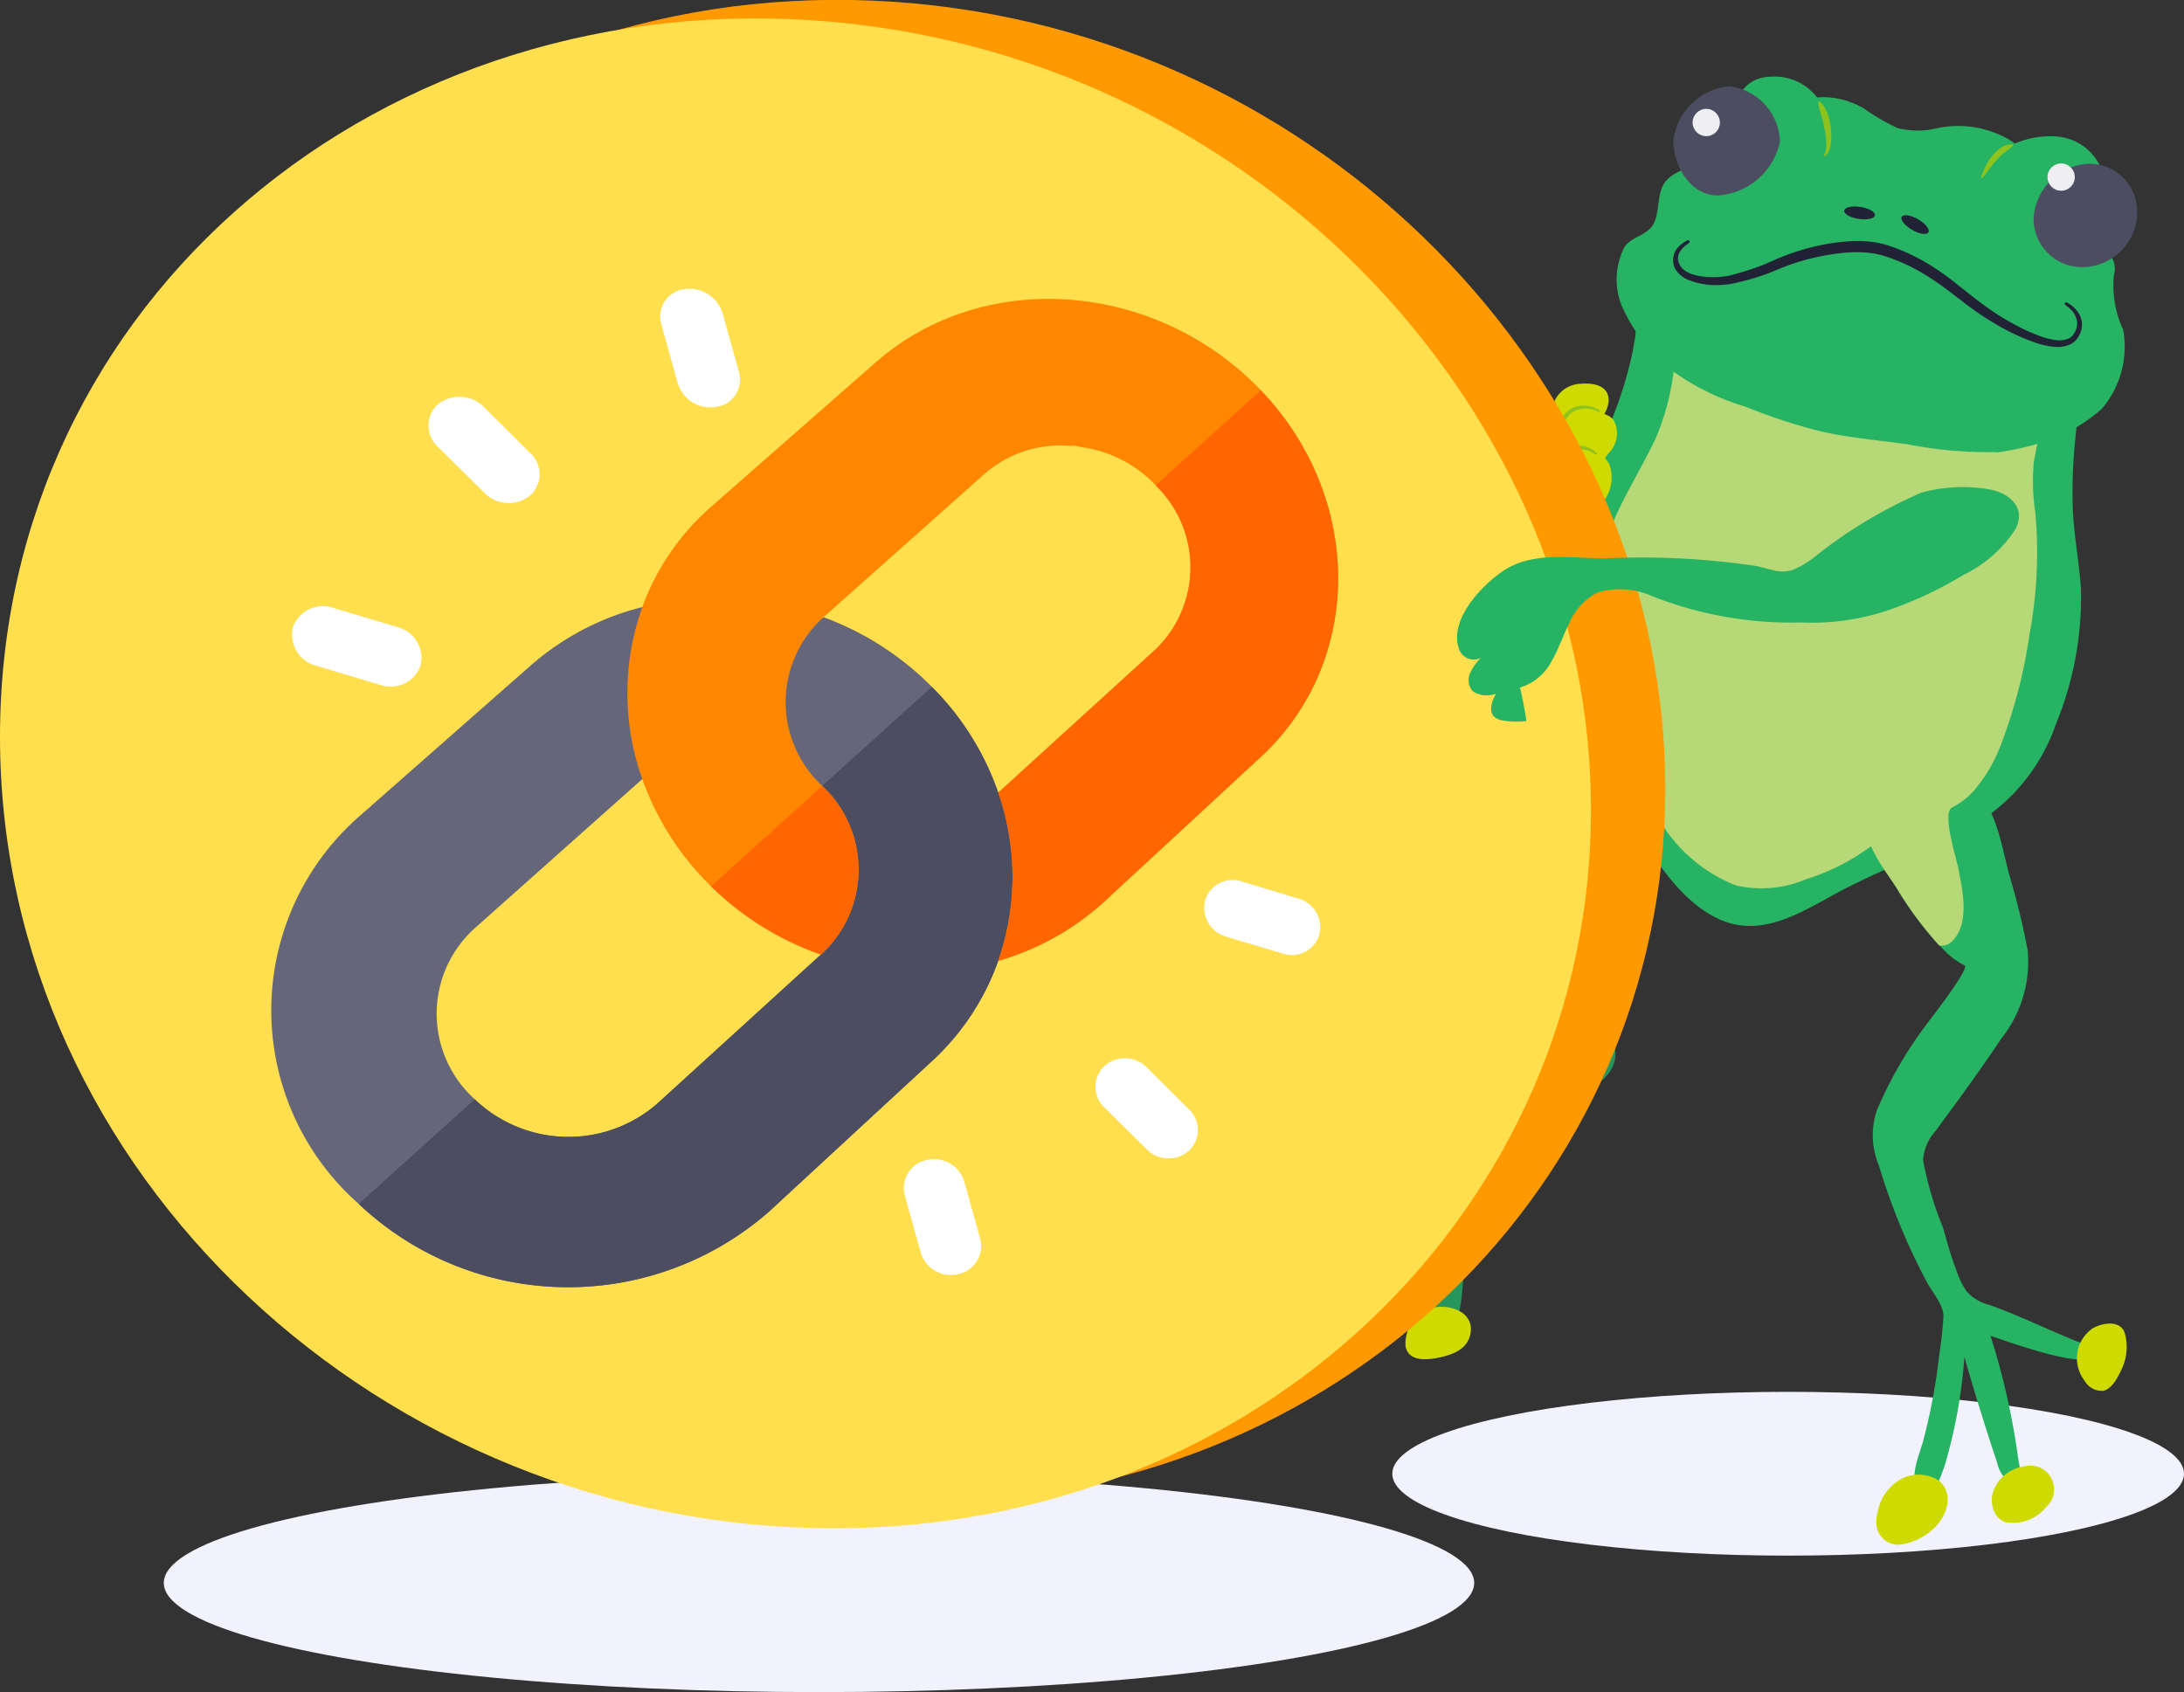 <svg xmlns="http://www.w3.org/2000/svg" xmlns:xlink="http://www.w3.org/1999/xlink" width="80" height="61.988" viewBox="0 0 80 61.988"><rect x="0" y="0" width="80" height="61.988" fill="#333333" stroke="none"/><defs><style>.a{fill:url(#a);}.b{fill:#26965c;}.c{fill:#26b363;}.d{fill:#b7d876;}.e{fill:#222236;}.f{fill:#4d4d61;}.g{fill:#ceda00;}.h{fill:#8dc21f;}.i{fill:#1eaa39;}.j{fill:#eeeef3;}.k{fill:#f90;}.l{fill:#ffdf4d;}.m{fill:#66667a;}.n{fill:#fff;}.o{fill:#ff8700;}.p{fill:#f60;}</style><linearGradient id="a" y1="0.5" x2="1" y2="0.5" gradientUnits="objectBoundingBox"><stop offset="0" stop-color="#f2f2ff"/><stop offset="1" stop-color="#f2f2ff"/></linearGradient></defs><g transform="translate(-314 -321.012)"><ellipse class="a" cx="24" cy="4" rx="24" ry="4" transform="translate(320 375)"/><ellipse class="a" cx="14.5" cy="3" rx="14.5" ry="3" transform="translate(365 372)"/><path class="b" d="M367.767,362.921a2.96,2.96,0,0,0,.475-.335,17.642,17.642,0,0,0,1.652-2.019c.475-.552,1.592-1.254.862-2.045-.4-.43-.775-.881-1.174-1.313a4.626,4.626,0,0,1-.995-1.429,3.647,3.647,0,0,1,.5-2.676c.37-.895.649-1.825,1.015-2.722a5.486,5.486,0,0,1,1.7-2.619,2.114,2.114,0,0,1,2.865.523,2.6,2.6,0,0,1-.063,2.891,13.066,13.066,0,0,1-2.343,2.6,4.6,4.6,0,0,1-.967.869,24.591,24.591,0,0,1,1.847,4.72c.169.741-.375,1.216-.936,1.583a9.331,9.331,0,0,0-1.9,1.545c-.7.776-1.5,1.241-1.948,2.233a11.687,11.687,0,0,0-.754,3.142c-.063.443-.044,1.728-.645,1.822-.42.066-.6-.378-.654-.718a3.27,3.27,0,0,1,.263-1.536c.329-.965.94-2.9.94-2.9s-.241.252-.324.343c-.863.943-1.54,2.036-2.4,2.98-.228.251-1.556,1.661-1.446.452.059-.652.951-1.514,1.347-2.007.593-.74,1.272-1.389,1.9-2.09a8.3,8.3,0,0,0-2.3.689c-.3.131-2.7,1.333-2.559.345.075-.534,1.364-.829,1.765-.977a19.234,19.234,0,0,1,2.521-.745A6.135,6.135,0,0,0,367.767,362.921Z"/><path class="c" d="M387.105,359.359c-.458.678-.934,1.345-1.415,2.007-.262.36-.529.715-.789,1.076a1.769,1.769,0,0,0-.459,1.068,12.725,12.725,0,0,0,.735,2.489c.143.508.281,1.019.471,1.511a3.16,3.16,0,0,0,.4.825,1.693,1.693,0,0,0,.84.486c.685.244,1.35.539,2.015.831.347.153.7.3,1.045.45.21.086.661.188.684.471.06.756-3.291-.491-3.72-.625a26.466,26.466,0,0,1,1.008,4.446c.028.209.294,1.276-.284.952a1.257,1.257,0,0,1-.479-.747q-.645-1.922-1.2-3.872a18.843,18.843,0,0,1-.728,3.994c-.126.341-.557,1.652-.953.981-.356-.605.005-1.292.177-1.934a21.439,21.439,0,0,0,.5-2.486c.1-.816.181-1.2.234-2.02.027-.418-.409-.917-.6-1.269a23.415,23.415,0,0,1-1.261-2.793c-.185-.494-.352-.994-.505-1.5a2.856,2.856,0,0,1-.076-2,14.809,14.809,0,0,1,1.886-3.245c.116-.158,1.534-1.975,1.332-2.077a2.827,2.827,0,0,1-.645-.45,11.994,11.994,0,0,1-1.862-2.412c-.534-.836-1.525-1.958-.921-3a2.9,2.9,0,0,1,2.8-1.025c1.744.216,1.912,2.358,2.3,3.693a26.668,26.668,0,0,1,.639,2.642,4.53,4.53,0,0,1-.99,3.264C387.224,359.184,387.165,359.272,387.105,359.359Z"/><path class="c" d="M374.025,332.581c-.114.127-.1.581-.124.752-.045.295-.1.587-.167.878a15.091,15.091,0,0,1-1.232,3.346,20.115,20.115,0,0,0-1.1,2.2,9.406,9.406,0,0,0-.494,2.247,11.816,11.816,0,0,0,.526,4.638A19.133,19.133,0,0,0,373.8,351.2c.811,1.27,1.751,2.842,3.182,3.489,1.7.769,3.283-.463,4.756-1.2,1.538-.768,3.177-1.394,4.641-2.3a6.9,6.9,0,0,0,2.932-3.657,12.2,12.2,0,0,0,.914-4.959c-.063-.942-.243-1.872-.294-2.817a18.718,18.718,0,0,1,.1-2.781c.042-.443.091-.885.14-1.327-.532-.062-1.088-.2-1.621-.308l-3.874-.745-4.665-.9-4.04-.777-.96-.185c-.174-.033-.809-.262-.956-.184A.154.154,0,0,0,374.025,332.581Z"/><path class="d" d="M388.5,337.943a18.067,18.067,0,0,1,.447-1.935l-13.578-2.7a9.084,9.084,0,0,1-.71,3.737c-.814,1.74-2.041,3.351-2.12,5.343a16.957,16.957,0,0,0,.289,3.287,7.98,7.98,0,0,0,.379,1.532c.027.074.062.157.1.244.149.355.325.8.119,1.107-.219.333-.434.672-.638,1.018a11.876,11.876,0,0,0-.817,1.64c-.235.6-.6,1.616-.229,2.221a.557.557,0,0,0,.669.19,17.747,17.747,0,0,0,1.769-1.826,5.638,5.638,0,0,0,.42-.621c.051-.09.1-.181.143-.274a2.024,2.024,0,0,0,.13.294,5.665,5.665,0,0,0,2.716,2.249,4.171,4.171,0,0,0,2.569-.229,7.935,7.935,0,0,0,2.375-1.205h0a5.578,5.578,0,0,0,.5.871c.151.226.3.44.43.639a13.749,13.749,0,0,0,1.567,2.121.5.5,0,0,0,.452-.131c.7-.651.4-1.916.244-2.725-.031-.163-.166-.615-.26-1.068-.108-.513-.163-1.029.041-1.13a2.763,2.763,0,0,0,.829-.651,5.768,5.768,0,0,0,.949-1.623,18.785,18.785,0,0,0,1.058-4.077,16.215,16.215,0,0,0,.21-4.452A7.631,7.631,0,0,1,388.5,337.943Z"/><path class="c" d="M388.339,326.771a3.235,3.235,0,0,0-.72-.63,3.729,3.729,0,0,0-2.693-.426,2.956,2.956,0,0,1-1.421-.014,7.82,7.82,0,0,1-1.256-.732c-2.368-1.3-4.177.927-6.039,1.995-.4.232-.95.346-1.232.738-.308.429-.164,1.177-.455,1.586-.254.356-.755.406-1.01.76a2.592,2.592,0,0,0-.116,2.151,6.281,6.281,0,0,0,1.806,2.357,8.88,8.88,0,0,0,2.715,1.348,21.581,21.581,0,0,0,2.729.9c1.058.243,2.137.334,3.211.481a15.268,15.268,0,0,0,3.294.287c-.042.009-.083.021-.125.03a10.559,10.559,0,0,0,2.087-.481,6.184,6.184,0,0,0,1.875-1.131,3.512,3.512,0,0,0,.783-2.9,3.812,3.812,0,0,1-.339-2c.16-.567-.3-.925-.6-1.447a7.294,7.294,0,0,0-1.261-1.326C389.112,327.842,388.775,327.266,388.339,326.771Z"/><path class="e" d="M382.68,328.9c-.019.121-.286.18-.6.132s-.546-.186-.527-.308.286-.18.6-.131S382.7,328.781,382.68,328.9Z"/><path class="e" d="M384.639,329.522c-.062.107-.332.066-.6-.091s-.442-.371-.38-.477.331-.065.6.091S384.7,329.416,384.639,329.522Z"/><path class="c" d="M380.957,325.689A1.771,1.771,0,0,1,379.2,327.6a1.752,1.752,0,0,1-1.729-1.915c0-1.181.495-1.866,1.457-1.866A1.948,1.948,0,0,1,380.957,325.689Z"/><path class="c" d="M391.115,327.892a1.884,1.884,0,0,1-1.884,1.883,2.933,2.933,0,0,1-2.517-1.751c-.474-1.134,1.128-2.085,2.517-2.016A1.918,1.918,0,0,1,391.115,327.892Z"/><path class="e" d="M375.857,329.924l-.045.029a1.3,1.3,0,0,0-.114.089.789.789,0,0,0-.15.171.465.465,0,0,0-.052.428l.02.049a.269.269,0,0,0,.02.038.235.235,0,0,0,.024.038.246.246,0,0,0,.028.038.834.834,0,0,0,.357.238,1.972,1.972,0,0,0,.513.109,3.1,3.1,0,0,0,.594,0,2.472,2.472,0,0,0,.309-.047c.026-.005.051-.012.075-.018l.083-.023.165-.046c.222-.064.449-.134.677-.217.114-.042.229-.087.343-.135.057-.024.115-.049.172-.075l.178-.08c.248-.106.5-.2.765-.286a8.075,8.075,0,0,1,1.671-.353,5.1,5.1,0,0,1,.893-.017,3.712,3.712,0,0,1,.453.063c.075.016.15.034.224.056l.058.017.052.016.1.034a7.142,7.142,0,0,1,1.589.783c.244.158.477.327.7.5l.646.513c.212.165.422.324.631.472s.42.283.63.407a8.065,8.065,0,0,0,1.231.6,2.93,2.93,0,0,0,.573.15.911.911,0,0,0,.488-.045.453.453,0,0,0,.166-.125l.008-.009,0,0,0,0s0-.006,0,0l.017-.025.034-.05c.017-.031.032-.057.046-.088a.62.62,0,0,0,.049-.358.744.744,0,0,0-.114-.279.974.974,0,0,0-.152-.177,1.145,1.145,0,0,0-.114-.092l-.042-.03,0,0a.056.056,0,0,1-.013-.078.055.055,0,0,1,.074-.015l.047.029a1.33,1.33,0,0,1,.134.092,1.139,1.139,0,0,1,.186.188.851.851,0,0,1,.16.332.8.8,0,0,1-.038.462,1.092,1.092,0,0,1-.056.121l-.031.051-.016.026-.005.008,0,0-.005.007-.011.014a.66.66,0,0,1-.228.193,1.134,1.134,0,0,1-.61.1,2.861,2.861,0,0,1-.635-.135,7.656,7.656,0,0,1-1.3-.579,10.866,10.866,0,0,1-1.323-.871l-.655-.5c-.218-.166-.446-.323-.681-.472a6.819,6.819,0,0,0-1.5-.729l-.1-.032-.052-.017-.046-.013c-.064-.018-.13-.034-.2-.048a3.379,3.379,0,0,0-.4-.058,4.718,4.718,0,0,0-.823.012,8.449,8.449,0,0,0-1.6.317c-.253.076-.5.165-.734.26l-.178.074c-.061.026-.122.05-.183.074-.122.047-.243.091-.363.131-.241.08-.478.146-.707.2l-.171.041-.083.019c-.031.007-.061.014-.091.019a3.112,3.112,0,0,1-.348.039,2.749,2.749,0,0,1-1.221-.18,1.041,1.041,0,0,1-.435-.33.472.472,0,0,1-.036-.055.632.632,0,0,1-.032-.058c-.009-.02-.019-.042-.026-.06l-.017-.05,0-.007,0-.008v0l0-.014-.006-.029a.388.388,0,0,1-.01-.058.731.731,0,0,1,0-.114.649.649,0,0,1,.135-.359,1,1,0,0,1,.192-.19,1.206,1.206,0,0,1,.138-.09l.046-.026a.066.066,0,0,1,.089.026A.065.065,0,0,1,375.857,329.924Z"/><path class="f" d="M379.2,326.2a2.486,2.486,0,0,1-2.273,1.972c-1.023,0-1.631-1.1-1.631-2a2.27,2.27,0,0,1,2.051-2A2.106,2.106,0,0,1,379.2,326.2Z"/><path class="f" d="M392.273,328.567a2.019,2.019,0,0,1-2.174,2.224,1.768,1.768,0,0,1-1.606-1.829,2.135,2.135,0,0,1,2-1.951A1.741,1.741,0,0,1,392.273,328.567Z"/><path class="g" d="M382.745,376.944a1.147,1.147,0,0,1,.028-.513,1.754,1.754,0,0,1,.884-1.249,1.373,1.373,0,0,1,1.345.057c.618.483.3,1.372-.208,1.8a2.2,2.2,0,0,1-1.184.557A.8.8,0,0,1,382.745,376.944Z"/><path class="g" d="M387.1,376.486a1.018,1.018,0,0,1-.09-.839,1.409,1.409,0,0,1,1.132-.915.872.872,0,0,1,.792,1.506,1.541,1.541,0,0,1-1.478.534A.692.692,0,0,1,387.1,376.486Z"/><path class="g" d="M390.362,371.6a1.345,1.345,0,0,1-.094-.143,1.33,1.33,0,0,1,.4-1.792c.367-.2,1-.3,1.161.178a1.9,1.9,0,0,1-.132,1.37c-.13.27-.334.676-.656.751A.735.735,0,0,1,390.362,371.6Z"/><path class="g" d="M361.238,364.25a.79.79,0,0,0-.379.252,2.433,2.433,0,0,0-.652,1.578.946.946,0,0,0,.106.525.743.743,0,0,0,.6.326,1.38,1.38,0,0,0,.681-.173,1.159,1.159,0,0,0,.486-.408,1.335,1.335,0,0,0,.151-.615C362.273,365.054,362.272,364.01,361.238,364.25Z"/><path class="g" d="M363.511,367.741a1.471,1.471,0,0,0-.931.2,1.376,1.376,0,0,0-.427.816,1.008,1.008,0,0,0,.12.939.775.775,0,0,0,.3.174,1.462,1.462,0,0,0,1.453-.3C364.81,368.843,364.626,367.763,363.511,367.741Z"/><path class="g" d="M366.023,369.128l-.024.02a1.411,1.411,0,0,0-.515,1.175c.1.571.758.516,1.2.427.533-.107,1.077-.31,1.18-.888C368.036,368.9,366.648,368.635,366.023,369.128Z"/><path class="h" d="M380.661,324.732s.026.023.066.065a1.083,1.083,0,0,1,.136.2,1.389,1.389,0,0,1,.124.314,2.617,2.617,0,0,1,.076.379c.008.066.014.131.018.2s0,.128,0,.19a1.358,1.358,0,0,1-.045.34.73.73,0,0,1-.1.226.6.6,0,0,1-.043.054l-.016.019a.033.033,0,0,1-.055-.036l0,0,.009-.02a.506.506,0,0,0,.022-.057.861.861,0,0,0,.041-.21,1.829,1.829,0,0,0-.009-.308c-.005-.057-.012-.117-.021-.176s-.017-.121-.029-.181-.025-.119-.038-.178-.029-.115-.045-.17l-.047-.158c-.015-.051-.028-.1-.04-.144-.023-.09-.04-.166-.05-.221s-.014-.091-.014-.091a.035.035,0,0,1,.058-.03Z"/><path class="h" d="M387.728,326.365l-.015.012c-.01.009-.027.019-.044.033l-.063.047-.079.062c-.057.045-.122.1-.191.157-.034.029-.069.061-.1.094s-.068.071-.1.105-.065.074-.1.113l-.09.114-.157.21c-.046.063-.086.115-.114.151l-.046.056a.032.032,0,0,1-.046,0,.033.033,0,0,1-.011-.037l.024-.068c.016-.043.04-.105.071-.177.016-.037.035-.075.055-.116s.042-.084.067-.127.051-.089.081-.133.064-.09.1-.13a1.644,1.644,0,0,1,.109-.124c.038-.039.076-.076.116-.11a.952.952,0,0,1,.123-.087.913.913,0,0,1,.121-.061.806.806,0,0,1,.11-.035.756.756,0,0,1,.089-.015.4.4,0,0,1,.056,0h.02a.035.035,0,0,1,.033.036A.032.032,0,0,1,387.728,326.365Z"/><path class="i" d="M367.149,337.883c-.486.486-.209,1.174.127,1.657a4.25,4.25,0,0,0,.573.655c.114.108.856.55.869.651a3.334,3.334,0,0,1,.007-1.092,1.709,1.709,0,0,1,.512-.923.679.679,0,0,1,.386-.175.887.887,0,0,1,.358.05,1.508,1.508,0,0,1,.561.282.317.317,0,0,1,.094.214c.007.208.012.42.012.42s.191.118.235.141a1.427,1.427,0,0,0,1.709-.266,1.527,1.527,0,0,0,.1-1.793.9.9,0,0,0,.35-.775.863.863,0,0,0-.421-.717.521.521,0,0,0-.016-.819.932.932,0,0,0-1.242.013c-.089.063-.446.383-.508.373-.967-.155-2.071-.371-2.747.5A4.906,4.906,0,0,0,367.149,337.883Z"/><path class="g" d="M372.957,338.036l-.006-.015a1.037,1.037,0,0,0-1.118-.545,1.531,1.531,0,0,0-1.155.989,1.752,1.752,0,0,0-.131,1.005c.1.418.467.536.856.558a1.565,1.565,0,0,0,1.371-.7A1.44,1.44,0,0,0,372.957,338.036Z"/><path class="g" d="M370.994,337.567a1.978,1.978,0,0,1,.018-.4,1.135,1.135,0,0,1,.812-.968c.386-.112,1.03-.148,1.292.219a1.014,1.014,0,0,1-.191,1.193,1.664,1.664,0,0,1-.6.551c-.306.121-.887.224-1.139-.054A.881.881,0,0,1,370.994,337.567Z"/><path class="g" d="M371,336.665a1.362,1.362,0,0,1-.075-.919,1.085,1.085,0,0,1,.955-.674c.327-.032.818,0,.986.333.176.355-.086.833-.327,1.091-.3.32-1.025.709-1.422.333A.525.525,0,0,1,371,336.665Z"/><path class="h" d="M371.12,337.8s.009-.023.027-.061a.335.335,0,0,1,.039-.068.529.529,0,0,1,.065-.084l.041-.044.05-.041a.818.818,0,0,1,.118-.075.9.9,0,0,1,.14-.053.834.834,0,0,1,.15-.031.981.981,0,0,1,.153,0,.962.962,0,0,1,.146.022.984.984,0,0,1,.13.043l.058.024.051.029a.712.712,0,0,1,.086.057.417.417,0,0,1,.061.049l.05.046a.033.033,0,0,1,0,.046.032.032,0,0,1-.042.005l0,0-.053-.034a.435.435,0,0,0-.061-.038.659.659,0,0,0-.084-.041l-.048-.02-.054-.018a1.182,1.182,0,0,0-.117-.028,1.033,1.033,0,0,0-.127-.011.963.963,0,0,0-.131.006.867.867,0,0,0-.127.029.856.856,0,0,0-.117.046,1.07,1.07,0,0,0-.1.059l-.046.031-.039.033a.68.68,0,0,0-.066.06l-.028.026-.022.026a.652.652,0,0,1-.045.049.032.032,0,0,1-.047,0A.035.035,0,0,1,371.12,337.8Z"/><path class="h" d="M371.1,336.7s.005-.029.017-.08a1.568,1.568,0,0,1,.067-.2,1,1,0,0,1,.165-.27.776.776,0,0,1,.136-.125.925.925,0,0,1,.084-.052c.027-.012.051-.025.083-.036a.965.965,0,0,1,.181-.051,1.21,1.21,0,0,1,.178-.015,1.232,1.232,0,0,1,.165.011.919.919,0,0,1,.145.031.98.98,0,0,1,.118.044.8.8,0,0,1,.085.045.507.507,0,0,1,.052.035l.018.013a.032.032,0,0,1,.007.045.031.031,0,0,1-.041.01h0l-.018-.009a.493.493,0,0,0-.051-.025A.86.86,0,0,0,372.3,336a1.224,1.224,0,0,0-.133-.018,1.059,1.059,0,0,0-.149,0,1.073,1.073,0,0,0-.156.024.844.844,0,0,0-.152.048.634.634,0,0,0-.075.036.517.517,0,0,0-.063.041.6.6,0,0,0-.11.1,1.044,1.044,0,0,0-.087.117c-.025.04-.049.078-.069.115-.042.074-.075.138-.1.182l-.042.07a.033.033,0,0,1-.046.01.034.034,0,0,1-.015-.033Z"/><path class="h" d="M367.793,338.423l.019-.04c.012-.026.031-.063.056-.111.05-.1.124-.228.222-.384s.218-.332.358-.514c.07-.091.144-.184.222-.276s.153-.185.244-.279a.882.882,0,0,1,.158-.128.813.813,0,0,1,.183-.083,1.579,1.579,0,0,1,.364-.063,3.374,3.374,0,0,1,.634.009,3.627,3.627,0,0,1,.44.078c.105.027.163.046.163.046h0a.034.034,0,0,1,.021.042.033.033,0,0,1-.038.022s-.059-.011-.163-.025a3.551,3.551,0,0,0-.433-.037,3.86,3.86,0,0,0-.608.029,1.564,1.564,0,0,0-.324.068.594.594,0,0,0-.143.07.762.762,0,0,0-.121.1c-.078.081-.156.178-.231.269l-.219.27-.2.256-.179.232-.267.348-.1.132a.033.033,0,0,1-.046.005A.031.031,0,0,1,367.793,338.423Z"/><path class="h" d="M368.274,338.81s.02-.047.062-.129.1-.2.182-.33a3.287,3.287,0,0,1,.317-.436,2.733,2.733,0,0,1,.213-.22,1.188,1.188,0,0,1,.266-.19.85.85,0,0,1,.319-.1.958.958,0,0,1,.318.026l.271.07c.087.023.168.045.243.069a3.1,3.1,0,0,1,.355.137c.082.04.128.067.128.067h0a.033.033,0,0,1-.031.058s-.046-.021-.129-.053a2.893,2.893,0,0,0-.353-.108c-.074-.018-.155-.038-.241-.057l-.272-.057a.874.874,0,0,0-.275-.013.737.737,0,0,0-.266.087,1.649,1.649,0,0,0-.432.38c-.124.143-.23.286-.32.41l-.216.3c-.052.074-.083.116-.083.116a.034.034,0,0,1-.047.006.033.033,0,0,1-.01-.039Z"/><circle class="j" cx="0.5" cy="0.5" r="0.5" transform="translate(376 325)"/><circle class="j" cx="0.5" cy="0.5" r="0.5" transform="translate(389 327)"/><path class="k" d="M375,349.911c0,14.462-11.971,26.167-27.453,26.142-16.331-.026-30.242-12.963-30.242-28.9s13.911-27.542,30.242-26.01C363.029,322.6,375,335.449,375,349.911Z"/><path class="l" d="M372.278,350.688c0,14.532-12.087,26.312-27.723,26.312C328.057,377,314,364.016,314,348s14.057-27.7,30.555-26.181C360.191,323.261,372.278,336.157,372.278,350.688Z"/><path class="m" d="M350.566,356.21l3.6-5.107-3.6-1.054a10.181,10.181,0,0,0-2.431-3.874,10.819,10.819,0,0,0-3.968-2.553l-.049.043-4.546-.423-2.044.01a9.8,9.8,0,0,0-4.111,2.16l-6.276,5.522a9.449,9.449,0,0,0,0,14.182,11.162,11.162,0,0,0,15.019.29l5.975-5.518A9.137,9.137,0,0,0,350.566,356.21Zm-12.5,5.243a4.96,4.96,0,0,1-6.674-.171,4.213,4.213,0,0,1,0-6.267l6.14-5.467,3.3,3.22,3.285,3.169Z"/><path class="f" d="M348.135,359.888l-5.975,5.518a11.162,11.162,0,0,1-15.019-.29l4.247-3.834a4.96,4.96,0,0,0,6.674.171l6.056-5.516-3.285-3.169,7.3-6.593a10.169,10.169,0,0,1,2.431,3.874l3.6,1.054-3.6,5.106A9.133,9.133,0,0,1,348.135,359.888Z"/><path class="n" d="M356.008,363.121l-1.558-1.544a1.039,1.039,0,0,1,0-1.508,1.13,1.13,0,0,1,1.558.045l1.55,1.544a1.038,1.038,0,0,1,0,1.5A1.121,1.121,0,0,1,356.008,363.121Z"/><path class="n" d="M331.737,339.062l-1.69-1.675a1.053,1.053,0,0,1,0-1.57,1.268,1.268,0,0,1,1.69.113l1.68,1.675a1.05,1.05,0,0,1,0,1.561A1.256,1.256,0,0,1,331.737,339.062Z"/><path class="n" d="M358.143,354a1.048,1.048,0,0,1,1.333-.7l2.09.631a1.093,1.093,0,0,1,.761,1.318,1.041,1.041,0,0,1-1.32.7l-2.094-.624A1.1,1.1,0,0,1,358.143,354Z"/><path class="n" d="M324.73,343.993a1.165,1.165,0,0,1,1.49-.71l2.335.7a1.171,1.171,0,0,1,.85,1.407,1.158,1.158,0,0,1-1.475.712l-2.339-.7A1.176,1.176,0,0,1,324.73,343.993Z"/><path class="n" d="M347.728,366.907l-.586-2.1a1.049,1.049,0,0,1,.8-1.3,1.158,1.158,0,0,1,1.38.791l.582,2.088a1.053,1.053,0,0,1-.794,1.3A1.154,1.154,0,0,1,347.728,366.907Z"/><path class="n" d="M338.823,335.047l-.6-2.159a1.007,1.007,0,0,1,.823-1.28,1.267,1.267,0,0,1,1.422.879l.6,2.151a1.009,1.009,0,0,1-.818,1.279A1.261,1.261,0,0,1,338.823,335.047Z"/><path class="o" d="M360.184,335.308c-3.823-4-10.145-4.508-14.12-1.01l-6.017,5.28a8.948,8.948,0,0,0-2.519,3.674,9.347,9.347,0,0,0,0,6.3,10.266,10.266,0,0,0,2.519,3.929,10.878,10.878,0,0,0,4.023,2.5l.048-.044a4.2,4.2,0,0,0,0-6.136,4.185,4.185,0,0,1,0-6.136l5.937-5.285a4.218,4.218,0,0,1,3.154-1.033.762.762,0,0,1,.361.039,4.612,4.612,0,0,1,2.76,1.4,4.175,4.175,0,0,1,0,6.011l-5.764,5.249a9.35,9.35,0,0,1,0,6.161,9.734,9.734,0,0,0,3.884-2.171l5.734-5.3C363.959,345.248,363.958,339.256,360.184,335.308Z"/><path class="p" d="M344.118,355.937l-.048.044a10.878,10.878,0,0,1-4.023-2.5l4.071-3.676A4.2,4.2,0,0,1,344.118,355.937Z"/><path class="p" d="M360.184,348.743l-5.734,5.3a9.744,9.744,0,0,1-3.884,2.17,9.35,9.35,0,0,0,0-6.161l5.764-5.249a4.175,4.175,0,0,0,0-6.011l3.854-3.481C363.958,339.256,363.959,345.248,360.184,348.743Z"/><path class="c" d="M379.636,341.9a3.3,3.3,0,0,0,.9-.539,17.2,17.2,0,0,1,3.842-2.3,5.7,5.7,0,0,1,2.534-.113c.748.148,1.321.716.9,1.471a4.744,4.744,0,0,1-1.9,1.659,14.135,14.135,0,0,1-2.717,1.278,8.675,8.675,0,0,1-3.2.459,13.921,13.921,0,0,1-5.475-.963,2.91,2.91,0,0,0-1.982-.144,2.237,2.237,0,0,0-1.045,1.109c-.234.463-.394.963-.655,1.411a1.921,1.921,0,0,1-1.16.97c.088.365.171.8.237,1.226a3.011,3.011,0,0,1-.889-.022.6.6,0,0,1-.287-.129c-.226-.21-.088-.583.062-.852a.926.926,0,0,1-.855-.088.617.617,0,0,1-.1-.653,1.809,1.809,0,0,1,.4-.568.574.574,0,0,1-.808-.34c-.353-1.052.795-2.27,1.582-2.818,1.1-.763,2.507-.489,3.754-.486a28.592,28.592,0,0,1,5.526.274C378.9,341.852,379.112,342.034,379.636,341.9Z"/></g></svg>